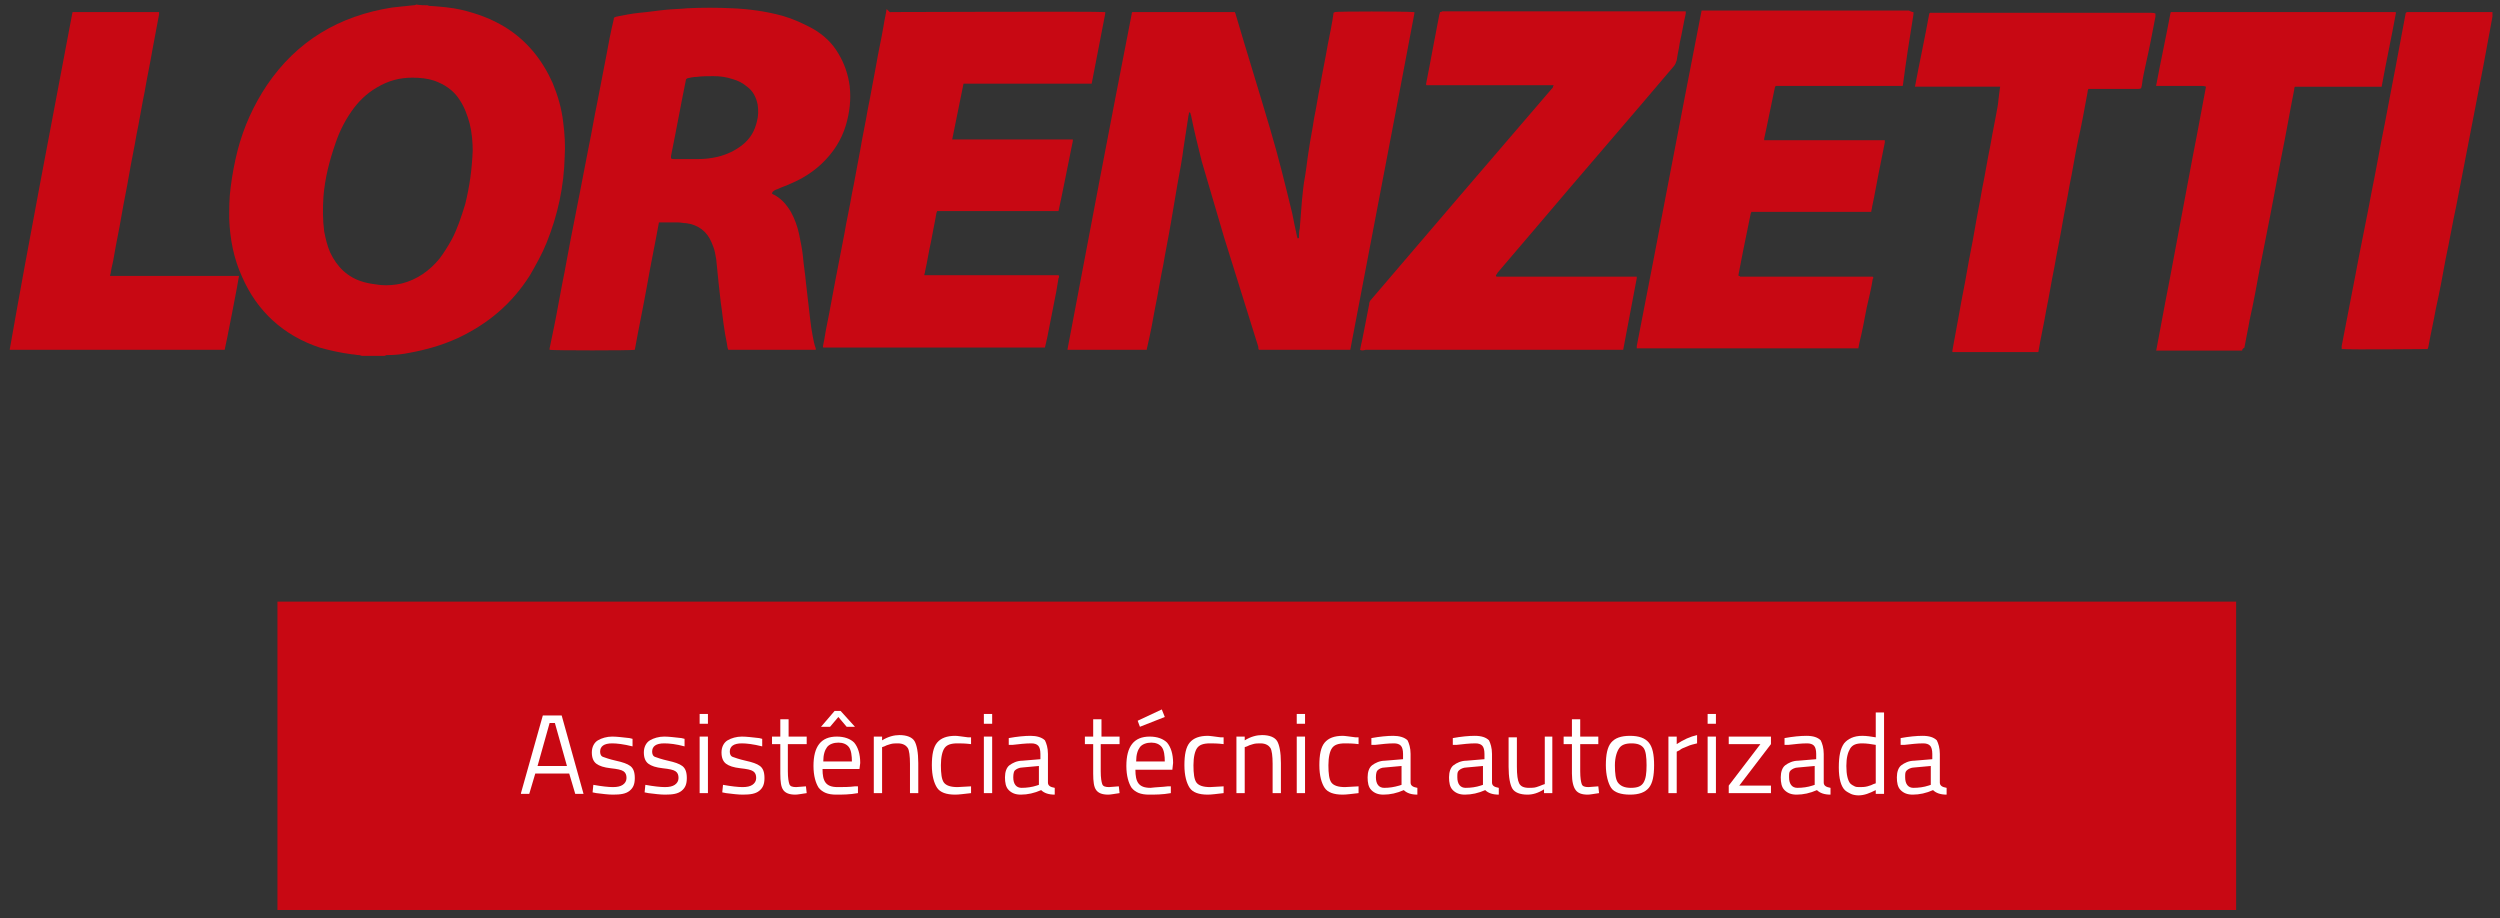<?xml version="1.0" encoding="utf-8"?>
<!-- Generator: Adobe Illustrator 23.0.1, SVG Export Plug-In . SVG Version: 6.00 Build 0)  -->
<svg version="1.1" id="Layer_1" xmlns="http://www.w3.org/2000/svg" xmlns:xlink="http://www.w3.org/1999/xlink" x="0px" y="0px"
	 viewBox="0 0 331.6 121.8" style="enable-background:new 0 0 331.6 121.8;" xml:space="preserve">
<rect x="0" y="0" width="331.6" height="121.8" fill="#333333" stroke="none"/>
<style type="text/css">
	.st0{fill:#C80813;}
	.st1{enable-background:new    ;}
	.st2{fill:#FFFFFF;}
</style>
<title>fujitsu_lettering</title>
<g>
	<path class="st0" d="M56.7,0.7c0.2,0.1,0.4,0.1,0.6,0.1c1.3,0.1,2.6,0.2,3.9,0.5c2.1,0.5,4,1.2,5.8,2.3c2.9,1.8,4.9,4.3,6.3,7.4
		c0.7,1.7,1.2,3.4,1.4,5.2c0.2,1.5,0.3,3.1,0.2,4.6c-0.1,3.9-0.9,7.7-2.4,11.4c-0.6,1.5-1.4,2.9-2.2,4.3c-2.4,3.8-5.6,6.5-9.7,8.4
		c-2,0.9-4.1,1.5-6.3,1.9c-1,0.2-1.9,0.3-2.9,0.3c-0.1,0-0.2,0-0.4,0.1c-1,0-2,0-3,0c-0.1,0-0.2-0.1-0.4-0.1c-0.3,0-0.6-0.1-0.9-0.1
		c-1.5-0.2-2.9-0.5-4.3-0.9c-4.8-1.6-8.3-4.8-10.3-9.4c-1.1-2.4-1.6-5-1.7-7.7c0-1.4,0-2.8,0.2-4.2c0.2-1.6,0.5-3.2,0.9-4.8
		c0.8-3.1,2.1-6,3.9-8.7C39.4,5.4,45,2.1,52,1c0.9-0.1,1.8-0.2,2.8-0.3c0.1,0,0.3,0,0.4-0.1C55.8,0.7,56.2,0.7,56.7,0.7z M62.7,20
		c0-1.1-0.1-2.4-0.4-3.6c-0.3-1.1-0.7-2.2-1.3-3.1c-0.8-1.3-2-2.1-3.4-2.6c-0.9-0.3-1.9-0.4-2.9-0.4c-1.7,0-3.2,0.4-4.7,1.3
		c-1.4,0.8-2.5,1.9-3.4,3.2c-0.9,1.3-1.6,2.7-2.1,4.2c-0.8,2.3-1.4,4.6-1.6,7.1c-0.1,1.5-0.1,3.1,0.1,4.6c0.2,1,0.4,1.9,0.8,2.8
		c0.9,1.9,2.3,3.3,4.4,3.9c0.7,0.2,1.4,0.3,2.2,0.4c1,0.1,2,0,2.9-0.2c2-0.5,3.7-1.7,5-3.3c0.6-0.8,1.1-1.6,1.6-2.5
		c0.8-1.5,1.3-3.1,1.8-4.7C62.3,24.7,62.6,22.4,62.7,20z"/>
	<path class="st0" d="M177,1.6c0.4-0.1,9.3-0.1,10.4,0c0.1,0,0.2,0,0.2,0c0,0.1,0,0.2,0,0.2c-2.8,14.9-5.7,29.8-8.5,44.6
		c-0.1,0-0.2,0-0.3,0c-3.9,0-7.9,0-11.8,0c-0.1-0.1-0.1-0.2-0.1-0.4c-1.5-4.8-3-9.6-4.5-14.4c-1-3.4-2-6.8-3-10.2c-0.5-2-1-4-1.4-6
		c0-0.1-0.1-0.2-0.1-0.4l-0.1-0.1c0,0-0.1,0-0.1,0.1c0,0.2-0.1,0.4-0.1,0.6c-0.2,1.3-0.4,2.6-0.6,3.9c-0.2,1.6-0.5,3.2-0.8,4.8
		c-0.3,1.8-0.6,3.5-0.9,5.3c-0.3,1.8-0.7,3.7-1,5.5c-0.4,1.9-0.7,3.9-1.1,5.8c-0.3,1.7-0.6,3.3-1,5c0,0.1-0.1,0.3-0.1,0.5
		c-0.1,0-0.2,0-0.3,0c-3.3,0-6.6,0-9.9,0c-0.1,0-0.2,0-0.3,0c0,0,0,0,0-0.1l0,0c2.8-14.8,5.6-29.6,8.5-44.4c0-0.1,0-0.2,0.1-0.3
		c0.1,0,0.2,0,0.2,0c0.1,0,0.2,0,0.3,0c4.2,0,8.4,0,12.6,0c0.2,0,0.4,0,0.5,0c0,0.1,0.1,0.2,0.1,0.3c1.5,5.1,3.1,10.2,4.6,15.3
		c1.1,3.7,2,7.4,2.9,11.1c0.2,1,0.4,2,0.6,2.9c0,0.1,0.1,0.3,0.1,0.4h0.1c0,0,0.1,0,0.1-0.1v-0.1c0-0.4,0-0.7,0.1-1.1
		c0.1-1.3,0.2-2.5,0.3-3.8c0.1-1,0.2-2.1,0.4-3.1c0.2-1.2,0.3-2.3,0.5-3.5c0.2-1.4,0.5-2.8,0.7-4.2c0.3-1.4,0.5-2.9,0.8-4.3
		c0.3-1.8,0.7-3.6,1-5.4c0.3-1.5,0.6-2.9,0.8-4.4C176.9,1.8,177,1.7,177,1.6z"/>
	<path class="st0" d="M102.4,25.7c0.1,0,0.1,0.1,0.2,0.1c1,0.5,1.7,1.3,2.3,2.3c0.5,0.9,0.9,2,1.1,3c0.2,1,0.4,1.9,0.5,2.9
		c0.1,1.2,0.3,2.3,0.4,3.5c0.1,0.9,0.2,1.7,0.3,2.6c0.2,1.5,0.3,3,0.6,4.5c0.1,0.5,0.2,1.1,0.4,1.6c0,0.1,0,0.1,0,0.2l0,0l0,0
		c-3.8,0-7.6,0-11.4,0c-0.1,0-0.1,0-0.2,0c0-0.1-0.1-0.2-0.1-0.3c-0.1-0.8-0.3-1.5-0.4-2.3c-0.2-1.2-0.3-2.4-0.5-3.7
		c-0.1-0.9-0.2-1.8-0.3-2.7c-0.1-1-0.2-2-0.3-3c-0.1-0.6-0.2-1.2-0.4-1.7c-0.1-0.2-0.1-0.3-0.2-0.5c-0.6-1.5-1.8-2.4-3.4-2.6
		c-0.4,0-0.7-0.1-1.1-0.1c-0.7,0-1.5,0-2.2,0c-0.1,0-0.2,0-0.3,0c-0.5,2.8-1.1,5.6-1.6,8.5c-0.5,2.8-1.1,5.6-1.6,8.4
		c-0.4,0.1-10.9,0.1-11.3,0c0-0.1,0-0.2,0-0.2c0.2-1,0.4-1.9,0.6-2.9c0.4-1.9,0.7-3.8,1.1-5.8c0.4-1.9,0.7-3.8,1.1-5.8
		s0.8-4.1,1.2-6.1c0.4-2.1,0.8-4.1,1.2-6.2c0.4-1.9,0.7-3.8,1.1-5.7c0.4-2.1,0.8-4.1,1.2-6.2c0.3-1.6,0.6-3.3,1-4.9
		c0-0.1,0-0.2,0.1-0.3c0.1,0,0.2-0.1,0.3-0.1c1-0.2,2-0.4,3-0.5c1.2-0.1,2.4-0.3,3.5-0.4c0.9-0.1,1.9-0.1,2.8-0.2c2-0.1,4-0.1,6.1,0
		c2.2,0.1,4.4,0.4,6.6,1c1.4,0.4,2.7,1,4,1.7c1.4,0.8,2.6,1.9,3.4,3.3c0.8,1.3,1.3,2.8,1.5,4.3c0.2,1.8,0,3.5-0.5,5.2
		c-0.6,2-1.7,3.7-3.3,5.2c-1.2,1.1-2.5,1.9-3.9,2.5c-0.6,0.3-1.3,0.5-1.9,0.8c-0.1,0-0.2,0.1-0.3,0.1
		C102.5,25.4,102.4,25.5,102.4,25.7z M91.1,10.4c0,0.1-0.1,0.1-0.1,0.1c-0.7,3.4-1.3,6.8-2,10.2c0,0.1,0,0.2,0,0.3
		c0.1,0.1,0.3,0.1,0.4,0.1c1.1,0,2.1,0,3.2,0c0.9,0,1.7-0.1,2.6-0.3c1.2-0.3,2.3-0.8,3.3-1.6c1-0.8,1.6-1.8,1.9-3.1
		c0.2-0.7,0.2-1.5,0.1-2.2c-0.2-1-0.6-1.8-1.4-2.4c-0.6-0.5-1.2-0.8-1.9-1c-0.9-0.3-1.7-0.4-2.6-0.4c-0.7,0-1.5,0-2.2,0.1
		C92,10.2,91.5,10.3,91.1,10.4z"/>
	<path class="st0" d="M253.8,1.6c0,0.1,0,0.2,0,0.3c-0.5,3.1-1,6.3-1.4,9.4c0,0,0,0.1-0.1,0.1c-0.5,0-0.9,0-1.4,0s-1,0-1.4,0
		c-0.5,0-0.9,0-1.4,0s-0.9,0-1.4,0s-1,0-1.4,0c-0.5,0-0.9,0-1.4,0s-0.9,0-1.4,0s-1,0-1.4,0c-0.5,0-0.9,0-1.4,0s-0.9,0-1.4,0
		s-1,0-1.4,0c-0.5,0-0.9,0-1.4,0c0,0.1-0.1,0.2-0.1,0.3c-0.4,1.8-0.7,3.5-1.1,5.3c-0.1,0.5-0.2,0.9-0.3,1.4c0,0.1,0,0.1,0,0.2
		c0.1,0,0.1,0,0.2,0c0.1,0,0.3,0,0.4,0c5,0,9.9,0,14.9,0c0.2,0,0.3,0,0.5,0c0,0.1,0,0.2,0,0.3c-0.2,1-0.4,2-0.6,3
		c-0.4,1.9-0.7,3.8-1.1,5.6c0,0.2-0.1,0.4-0.1,0.6c-0.1,0-0.2,0-0.2,0c-0.1,0-0.3,0-0.4,0c-4.9,0-9.9,0-14.8,0c-0.2,0-0.4,0-0.5,0
		c0,0.1-0.1,0.2-0.1,0.3c-0.3,1.6-0.7,3.3-1,4.9c-0.2,1-0.4,2-0.6,3.1c0,0.1,0,0.1,0,0.2c0.1,0,0.2,0,0.2,0.1c0.1,0,0.3,0,0.4,0
		c5.6,0,11.2,0,16.7,0c0.2,0,0.4,0,0.5,0c0.1,0.1,0.1,0.2,0,0.3c-0.2,1.3-0.5,2.5-0.8,3.8c-0.3,1.6-0.6,3.2-1,4.8
		c0,0.2-0.1,0.4-0.1,0.6c-0.1,0-0.2,0-0.3,0s-0.2,0-0.3,0c-9.4,0-18.9,0-28.3,0c-0.2,0-0.4,0-0.5,0c0-0.1,0-0.2,0-0.3
		c2.9-14.8,5.7-29.7,8.6-44.5c0.1,0,0.2,0,0.3,0s0.3,0,0.4,0c8.9,0,17.9,0,26.8,0C253.4,1.5,253.6,1.6,253.8,1.6z"/>
	<path class="st0" d="M118.1,1.6c0.3,0,27.6-0.1,28.3,0c0.1,0,0.1,0,0.2,0c0,0.1,0,0.2,0,0.2c-0.6,3.1-1.2,6.2-1.8,9.3
		c-0.1,0-0.2,0-0.3,0s-0.3,0-0.4,0c-5.3,0-10.5,0-15.8,0c-0.2,0-0.4,0-0.5,0c-0.1,0.4-1.4,7-1.5,7.4c0.1,0,0.1,0,0.2,0s0.3,0,0.4,0
		c5,0,10,0,14.9,0c0.2,0,0.3,0,0.5,0c0,0.1,0,0.2,0,0.2c-0.1,0.5-1.8,9-1.9,9.3c-0.6,0-1.2,0-1.7,0c-0.6,0-1.2,0-1.8,0s-1.2,0-1.8,0
		s-1.2,0-1.8,0s-1.2,0-1.8,0s-1.2,0-1.8,0s-1.2,0-1.8,0c-0.6,0-1.2,0-1.8,0c-0.6,0-1.2,0-1.8,0c0,0.1-0.1,0.2-0.1,0.3
		c-0.2,1.2-0.5,2.5-0.7,3.7c-0.3,1.3-0.5,2.7-0.8,4c0,0.2-0.1,0.3-0.1,0.5c0.1,0,0.1,0,0.2,0s0.3,0,0.4,0c5.6,0,11.2,0,16.7,0
		c0.2,0,0.4,0,0.5,0c0.1,0.1,0.1,0.3,0,0.4c-0.1,0.6-0.2,1.2-0.3,1.8c-0.4,2-0.8,4.1-1.2,6.1c-0.1,0.4-0.2,0.9-0.3,1.3
		c-0.1,0-0.2,0-0.3,0s-0.2,0-0.3,0c-9.4,0-18.9,0-28.3,0c-0.2,0-0.4,0-0.5,0c-0.1-0.1,0-0.3,0-0.4c0.2-0.9,0.3-1.8,0.5-2.7
		c0.4-1.9,0.7-3.8,1.1-5.8c0.4-2.1,0.8-4.1,1.2-6.2c0.3-1.8,0.7-3.5,1-5.3c0.4-1.9,0.7-3.8,1.1-5.8c0.3-1.8,0.7-3.6,1-5.4
		c0.4-1.9,0.7-3.8,1.1-5.8c0.3-1.8,0.7-3.5,1-5.3c0.1-0.7,0.3-1.5,0.4-2.2C118.1,1.7,118.1,1.7,118.1,1.6z"/>
	<path class="st0" d="M180.4,46.4c0.1-0.5,0.2-1,0.3-1.4c0.3-1.5,0.6-3.1,0.9-4.6c0-0.3,0.1-0.5,0.3-0.7c3.9-4.6,7.9-9.2,11.8-13.8
		c4-4.7,8.1-9.4,12.1-14.1c0.1-0.1,0.2-0.2,0.2-0.3s0-0.1,0.1-0.2c-0.1,0-0.2,0-0.2,0c-0.1,0-0.3,0-0.4,0c-5.3,0-10.6,0-15.8,0
		c-0.2,0-0.4,0-0.5,0c-0.1-0.1,0-0.3,0-0.4c0.6-3,1.1-5.9,1.7-8.9c0-0.1,0.1-0.2,0.1-0.4c0.1,0,0.2,0,0.3-0.1c0.1,0,0.2,0,0.3,0
		c10.5,0,20.9,0,31.4,0c0.2,0,0.4,0,0.6,0c0,0.1,0,0.2,0,0.3c-0.3,1.3-0.5,2.6-0.8,3.9c-0.1,0.8-0.3,1.5-0.4,2.3
		c-0.1,0.3-0.2,0.6-0.4,0.8c-6,7.1-12.1,14.1-18.1,21.2c-1.7,2-3.5,4.1-5.2,6.1c-0.1,0.1-0.1,0.2-0.2,0.3c-0.1,0.1-0.1,0.2,0,0.3
		c0.2,0,0.3,0,0.5,0c5.9,0,11.7,0,17.6,0c0.2,0,0.4,0,0.5,0c0,0.1,0,0.1,0,0.2c-0.6,3.2-1.2,6.3-1.8,9.5c-0.1,0-0.2,0-0.3,0
		s-0.2,0-0.3,0c-11.2,0-22.4,0-33.6,0C180.8,46.5,180.6,46.5,180.4,46.4z"/>
	<path class="st0" d="M265.3,11.5c-0.1,0-0.2,0-0.2,0c-0.1,0-0.3,0-0.4,0c-3.4,0-6.8,0-10.2,0c-0.2,0-0.4,0-0.5,0l0,0l0,0
		c0.6-3.2,1.3-6.4,1.9-9.7c0,0,0,0,0.1-0.1c0.1,0,0.2,0,0.3,0s0.2,0,0.3,0c9.6,0,19.2,0,28.7,0c0.2,0,0.4,0,0.6,0.1
		c0,0.1,0,0.2,0,0.4c-0.4,2.1-0.8,4.2-1.3,6.4c-0.2,0.9-0.4,1.8-0.5,2.7c0,0.1-0.1,0.3-0.1,0.4c-0.2,0.1-0.3,0.1-0.5,0.1
		c-2,0-4,0-6,0c-0.2,0-0.3,0-0.5,0c-0.1,0.2-0.1,0.3-0.1,0.4c-0.4,2.2-0.8,4.4-1.3,6.6c-0.4,1.9-0.7,3.9-1.1,5.8
		c-0.3,1.8-0.7,3.6-1,5.4s-0.7,3.6-1,5.4c-0.4,1.9-0.7,3.9-1.1,5.8c-0.3,1.8-0.7,3.5-1,5.3c0,0.1,0,0.2-0.1,0.2l0,0l0,0
		c-3.7,0-7.4,0-11,0c-0.1,0-0.1,0-0.2,0H259c-0.1-0.1,0-0.2,0-0.4c0.3-1.6,0.6-3.3,0.9-4.9c0.3-1.8,0.7-3.6,1-5.4
		c0.3-1.8,0.7-3.6,1-5.4c0.3-1.8,0.7-3.7,1-5.5c0.4-1.9,0.7-3.9,1.1-5.8c0.3-1.8,0.7-3.6,1-5.4C265.1,12.9,265.2,12.2,265.3,11.5z"
		/>
	<path class="st0" d="M297.4,46.5c-3.7,0-7.4,0-11.1,0c-0.1,0-0.2,0-0.3,0c0.2-1.1,0.4-2.1,0.6-3.2c0.2-1.1,0.4-2.1,0.6-3.2
		c0.2-1,0.4-2.1,0.6-3.1c0.2-1.1,0.4-2.1,0.6-3.2c0.2-1.1,0.4-2.1,0.6-3.2s0.4-2.1,0.6-3.2s0.4-2.1,0.6-3.2s0.4-2.1,0.6-3.2
		c0.2-1,0.4-2.1,0.6-3.1c0.2-1.1,0.4-2.1,0.6-3.2s0.4-2.1,0.6-3.2c-0.2-0.1-0.4-0.1-0.5-0.1c-1.9,0-3.7,0-5.6,0c-0.2,0-0.3,0-0.5,0
		v-0.1c0.6-3.2,1.3-6.4,1.9-9.6c0,0,0-0.1,0.1-0.1s0.1,0,0.2,0c9.8,0,19.6,0,29.5,0c0,0,0.1,0,0.1,0.1c-0.6,3.3-1.3,6.5-1.9,9.8
		c-0.1,0-0.2,0-0.2,0c-0.1,0-0.3,0-0.4,0c-3.5,0-6.9,0-10.4,0c-0.2,0-0.4,0-0.5,0c-0.1,0.1-0.1,0.3-0.1,0.4c-0.6,3-1.1,6-1.7,8.9
		c-0.5,2.6-1,5.3-1.5,7.9c-0.5,2.4-0.9,4.7-1.4,7.1c-0.4,2.2-0.8,4.4-1.3,6.6c-0.2,1.2-0.5,2.5-0.7,3.7
		C297.4,46.3,297.4,46.4,297.4,46.5z"/>
	<path class="st0" d="M319.2,1.6c0.1,0,0.2,0,0.3,0c3.7,0,7.3,0,11,0h0.1c0,0.2,0,0.4,0,0.6c-0.4,2.2-0.8,4.3-1.2,6.5
		c-0.4,2.1-0.8,4.1-1.2,6.2c-0.4,2.1-0.8,4.1-1.2,6.2c-0.4,2.1-0.8,4.1-1.2,6.2c-0.5,2.3-0.9,4.7-1.4,7c-0.4,2.2-0.8,4.4-1.3,6.6
		c-0.3,1.7-0.7,3.4-1,5.1c0,0.1-0.1,0.2-0.1,0.3c-0.3,0-10.2,0.1-11.2,0c-0.1,0-0.1,0-0.2,0c0-0.2,0-0.3,0-0.4
		c0.6-3.1,1.2-6.2,1.8-9.3c0.7-3.8,1.5-7.5,2.2-11.3c0.6-2.9,1.1-5.9,1.7-8.8c0.6-3.3,1.3-6.7,1.9-10c0.3-1.6,0.6-3.2,0.9-4.8
		C319.2,1.7,319.2,1.7,319.2,1.6z"/>
	<path class="st0" d="M9.7,1.6c0.1,0,0.1,0,0.2,0c3.7,0,7.4,0,11.1,0h0.1c0,0.1,0,0.2,0,0.3c-0.3,1.6-0.6,3.2-0.9,4.8
		c-0.3,1.8-0.7,3.6-1,5.4c-0.4,1.9-0.7,3.9-1.1,5.8c-0.3,1.8-0.7,3.6-1,5.4s-0.7,3.6-1,5.4c-0.3,1.8-0.7,3.6-1,5.4
		c-0.1,0.7-0.3,1.3-0.4,2c0,0.2-0.1,0.3-0.1,0.5c0.1,0,0.1,0,0.2,0c0.1,0,0.3,0,0.4,0c5.3,0,10.7,0,16,0c0.2,0,0.3,0,0.5,0
		c0,0.3-1.8,9.5-1.9,9.8l0,0l0,0c-0.1,0-0.2,0-0.3,0c-9.4,0-18.7,0-28.1,0H1.3l0,0v-0.1C3.9,31.5,6.8,16.6,9.6,1.7
		C9.6,1.7,9.6,1.6,9.7,1.6z"/>
</g>
<rect x="36.8" y="79.8" class="st0" width="259.8" height="40.9"/>
<g class="st1">
	<path class="st2" d="M69.1,105.2L72,94.9h2.5l2.9,10.4h-1.1l-0.8-2.7H71l-0.8,2.7H69.1z M72.9,95.9l-1.6,5.7h3.9l-1.6-5.7H72.9z"/>
	<path class="st2" d="M81.2,98.6c-1.1,0-1.6,0.4-1.6,1.1c0,0.3,0.1,0.6,0.4,0.7c0.3,0.1,0.8,0.3,1.7,0.5s1.5,0.4,1.9,0.7
		c0.4,0.3,0.6,0.8,0.6,1.6c0,0.8-0.2,1.3-0.7,1.7c-0.5,0.4-1.2,0.5-2.2,0.5c-0.6,0-1.4-0.1-2.2-0.2l-0.5-0.1l0.1-1
		c1.1,0.2,2,0.3,2.6,0.3s1-0.1,1.3-0.3c0.3-0.2,0.5-0.5,0.5-0.9s-0.1-0.7-0.4-0.9c-0.3-0.2-0.8-0.3-1.7-0.4
		c-0.9-0.1-1.5-0.3-1.9-0.6c-0.4-0.3-0.6-0.8-0.6-1.5s0.3-1.3,0.8-1.6c0.5-0.3,1.2-0.5,1.9-0.5c0.6,0,1.4,0.1,2.3,0.2l0.4,0.1l0,1
		C82.7,98.7,81.8,98.6,81.2,98.6z"/>
	<path class="st2" d="M88.1,98.6c-1.1,0-1.6,0.4-1.6,1.1c0,0.3,0.1,0.6,0.4,0.7c0.3,0.1,0.8,0.3,1.7,0.5s1.5,0.4,1.9,0.7
		c0.4,0.3,0.6,0.8,0.6,1.6c0,0.8-0.2,1.3-0.7,1.7c-0.5,0.4-1.2,0.5-2.2,0.5c-0.6,0-1.4-0.1-2.2-0.2l-0.5-0.1l0.1-1
		c1.1,0.2,2,0.3,2.6,0.3s1-0.1,1.3-0.3c0.3-0.2,0.5-0.5,0.5-0.9s-0.1-0.7-0.4-0.9c-0.3-0.2-0.8-0.3-1.7-0.4
		c-0.9-0.1-1.5-0.3-1.9-0.6c-0.4-0.3-0.6-0.8-0.6-1.5s0.3-1.3,0.8-1.6c0.5-0.3,1.2-0.5,1.9-0.5c0.6,0,1.4,0.1,2.3,0.2l0.4,0.1l0,1
		C89.7,98.7,88.8,98.6,88.1,98.6z"/>
	<path class="st2" d="M92.8,96v-1.3h1.1V96H92.8z M92.8,105.2v-7.5h1.1v7.5H92.8z"/>
	<path class="st2" d="M98.4,98.6c-1.1,0-1.6,0.4-1.6,1.1c0,0.3,0.1,0.6,0.4,0.7c0.3,0.1,0.8,0.3,1.7,0.5s1.5,0.4,1.9,0.7
		c0.4,0.3,0.6,0.8,0.6,1.6c0,0.8-0.2,1.3-0.7,1.7c-0.5,0.4-1.2,0.5-2.2,0.5c-0.6,0-1.4-0.1-2.2-0.2l-0.5-0.1l0.1-1
		c1.1,0.2,2,0.3,2.6,0.3s1-0.1,1.3-0.3c0.3-0.2,0.5-0.5,0.5-0.9s-0.1-0.7-0.4-0.9c-0.3-0.2-0.8-0.3-1.7-0.4
		c-0.9-0.1-1.5-0.3-1.9-0.6c-0.4-0.3-0.6-0.8-0.6-1.5s0.3-1.3,0.8-1.6c0.5-0.3,1.2-0.5,1.9-0.5c0.6,0,1.4,0.1,2.3,0.2l0.4,0.1l0,1
		C99.9,98.7,99,98.6,98.4,98.6z"/>
	<path class="st2" d="M106.9,98.7h-2.4v3.6c0,0.9,0.1,1.4,0.2,1.7c0.1,0.3,0.4,0.4,0.9,0.4l1.3-0.1l0.1,0.9
		c-0.7,0.1-1.2,0.2-1.5,0.2c-0.8,0-1.3-0.2-1.6-0.6c-0.3-0.4-0.4-1.1-0.4-2.2v-3.9h-1.1v-1h1.1v-2.3h1.1v2.3h2.4V98.7z"/>
	<path class="st2" d="M113.4,104.3l0.4,0l0,0.9c-1.1,0.2-2.1,0.2-2.9,0.2c-1.1,0-1.8-0.3-2.3-0.9c-0.4-0.6-0.7-1.6-0.7-2.9
		c0-2.6,1-3.9,3.1-3.9c1,0,1.8,0.3,2.3,0.8c0.5,0.6,0.8,1.5,0.8,2.7L114,102h-4.9c0,0.8,0.1,1.4,0.4,1.8c0.3,0.4,0.8,0.6,1.6,0.6
		C111.9,104.4,112.6,104.4,113.4,104.3z M108.9,96.4l1.8-2.1h0.8l1.9,2.1h-1.1l-1.1-1.3l-1.1,1.3H108.9z M113,101.1
		c0-0.9-0.1-1.6-0.4-2s-0.8-0.6-1.4-0.6s-1.2,0.2-1.5,0.6c-0.3,0.4-0.5,1-0.5,1.9H113z"/>
	<path class="st2" d="M117,105.2h-1.1v-7.5h1.1v0.5c0.8-0.5,1.6-0.7,2.3-0.7c1,0,1.7,0.3,2,0.8c0.3,0.5,0.5,1.5,0.5,2.9v4h-1.1v-3.9
		c0-1-0.1-1.8-0.3-2.1s-0.6-0.6-1.3-0.6c-0.3,0-0.7,0-1,0.1c-0.4,0.1-0.6,0.2-0.8,0.3l-0.3,0.1V105.2z"/>
	<path class="st2" d="M126.7,97.6c0.3,0,0.9,0.1,1.7,0.2l0.4,0l0,0.9c-0.8-0.1-1.4-0.1-1.8-0.1c-0.9,0-1.4,0.2-1.7,0.6
		c-0.3,0.4-0.5,1.2-0.5,2.3c0,1.1,0.1,1.9,0.4,2.3c0.3,0.4,0.9,0.6,1.8,0.6l1.8-0.1l0,0.9c-0.9,0.1-1.6,0.2-2.1,0.2
		c-1.2,0-2-0.3-2.4-0.9c-0.4-0.6-0.7-1.6-0.7-3c0-1.4,0.2-2.4,0.7-3S125.6,97.6,126.7,97.6z"/>
	<path class="st2" d="M130.5,96v-1.3h1.1V96H130.5z M130.5,105.2v-7.5h1.1v7.5H130.5z"/>
	<path class="st2" d="M139,100v3.8c0,0.4,0.3,0.6,0.9,0.7l0,0.9c-0.8,0-1.4-0.2-1.8-0.6c-0.9,0.4-1.8,0.6-2.7,0.6
		c-0.7,0-1.2-0.2-1.6-0.6c-0.4-0.4-0.5-1-0.5-1.7c0-0.7,0.2-1.3,0.6-1.6c0.4-0.3,1-0.6,1.7-0.6l2.4-0.2V100c0-0.5-0.1-0.9-0.3-1.1
		c-0.2-0.2-0.5-0.3-0.9-0.3c-0.8,0-1.6,0.1-2.5,0.2l-0.5,0l0-0.9c1.1-0.2,2.1-0.3,2.9-0.3s1.5,0.2,1.9,0.6
		C138.8,98.6,139,99.2,139,100z M134.4,103.1c0,0.9,0.4,1.4,1.1,1.4c0.7,0,1.4-0.1,2-0.3l0.3-0.1v-2.5l-2.2,0.2
		c-0.4,0-0.8,0.2-1,0.4C134.5,102.3,134.4,102.6,134.4,103.1z"/>
	<path class="st2" d="M148.4,98.7H146v3.6c0,0.9,0.1,1.4,0.2,1.7c0.1,0.3,0.4,0.4,0.9,0.4l1.3-0.1l0.1,0.9c-0.7,0.1-1.2,0.2-1.5,0.2
		c-0.8,0-1.3-0.2-1.6-0.6c-0.3-0.4-0.4-1.1-0.4-2.2v-3.9h-1.1v-1h1.1v-2.3h1.1v2.3h2.4V98.7z"/>
	<path class="st2" d="M154.9,104.3l0.4,0l0,0.9c-1.1,0.2-2.1,0.2-2.9,0.2c-1.1,0-1.8-0.3-2.3-0.9c-0.4-0.6-0.7-1.6-0.7-2.9
		c0-2.6,1-3.9,3.1-3.9c1,0,1.8,0.3,2.3,0.8c0.5,0.6,0.8,1.5,0.8,2.7l-0.1,0.9h-4.9c0,0.8,0.1,1.4,0.4,1.8c0.3,0.4,0.8,0.6,1.6,0.6
		C153.4,104.4,154.1,104.4,154.9,104.3z M154.5,101.1c0-0.9-0.1-1.6-0.4-2s-0.8-0.6-1.4-0.6s-1.2,0.2-1.5,0.6
		c-0.3,0.4-0.5,1-0.5,1.9H154.5z M150.9,95.6l3.2-1.5l0.4,1l-3.3,1.3L150.9,95.6z"/>
	<path class="st2" d="M160.2,97.6c0.3,0,0.9,0.1,1.7,0.2l0.4,0l0,0.9c-0.8-0.1-1.4-0.1-1.8-0.1c-0.9,0-1.4,0.2-1.7,0.6
		c-0.3,0.4-0.5,1.2-0.5,2.3c0,1.1,0.1,1.9,0.4,2.3c0.3,0.4,0.9,0.6,1.8,0.6l1.8-0.1l0,0.9c-0.9,0.1-1.6,0.2-2.1,0.2
		c-1.2,0-2-0.3-2.4-0.9c-0.4-0.6-0.7-1.6-0.7-3c0-1.4,0.2-2.4,0.7-3S159.1,97.6,160.2,97.6z"/>
	<path class="st2" d="M165.1,105.2h-1.1v-7.5h1.1v0.5c0.8-0.5,1.6-0.7,2.3-0.7c1,0,1.7,0.3,2,0.8s0.5,1.5,0.5,2.9v4h-1.1v-3.9
		c0-1-0.1-1.8-0.3-2.1s-0.6-0.6-1.3-0.6c-0.3,0-0.7,0-1,0.1c-0.4,0.1-0.6,0.2-0.8,0.3l-0.3,0.1V105.2z"/>
	<path class="st2" d="M172,96v-1.3h1.1V96H172z M172,105.2v-7.5h1.1v7.5H172z"/>
	<path class="st2" d="M178.1,97.6c0.3,0,0.9,0.1,1.7,0.2l0.4,0l0,0.9c-0.8-0.1-1.4-0.1-1.8-0.1c-0.9,0-1.4,0.2-1.7,0.6
		c-0.3,0.4-0.5,1.2-0.5,2.3c0,1.1,0.1,1.9,0.4,2.3s0.9,0.6,1.8,0.6l1.8-0.1l0,0.9c-0.9,0.1-1.6,0.2-2.1,0.2c-1.2,0-2-0.3-2.4-0.9
		s-0.7-1.6-0.7-3c0-1.4,0.2-2.4,0.7-3C176.2,97.9,177,97.6,178.1,97.6z"/>
	<path class="st2" d="M187.1,100v3.8c0,0.4,0.3,0.6,0.9,0.7l0,0.9c-0.8,0-1.4-0.2-1.8-0.6c-0.9,0.4-1.8,0.6-2.7,0.6
		c-0.7,0-1.2-0.2-1.6-0.6c-0.4-0.4-0.5-1-0.5-1.7c0-0.7,0.2-1.3,0.6-1.6s1-0.6,1.7-0.6l2.4-0.2V100c0-0.5-0.1-0.9-0.3-1.1
		s-0.5-0.3-0.9-0.3c-0.8,0-1.6,0.1-2.5,0.2l-0.5,0l0-0.9c1.1-0.2,2.1-0.3,2.9-0.3c0.8,0,1.5,0.2,1.9,0.6
		C186.9,98.6,187.1,99.2,187.1,100z M182.5,103.1c0,0.9,0.4,1.4,1.1,1.4c0.7,0,1.3-0.1,2-0.3l0.3-0.1v-2.5l-2.2,0.2
		c-0.5,0-0.8,0.2-1,0.4C182.6,102.3,182.5,102.6,182.5,103.1z"/>
	<path class="st2" d="M197.9,100v3.8c0,0.4,0.3,0.6,0.9,0.7l0,0.9c-0.8,0-1.4-0.2-1.8-0.6c-0.9,0.4-1.8,0.6-2.7,0.6
		c-0.7,0-1.2-0.2-1.6-0.6c-0.4-0.4-0.5-1-0.5-1.7c0-0.7,0.2-1.3,0.6-1.6c0.4-0.3,1-0.6,1.7-0.6l2.4-0.2V100c0-0.5-0.1-0.9-0.3-1.1
		c-0.2-0.2-0.5-0.3-0.9-0.3c-0.8,0-1.6,0.1-2.5,0.2l-0.5,0l0-0.9c1.1-0.2,2.1-0.3,2.9-0.3c0.9,0,1.5,0.2,1.9,0.6
		C197.7,98.6,197.9,99.2,197.9,100z M193.3,103.1c0,0.9,0.4,1.4,1.1,1.4c0.7,0,1.4-0.1,2-0.3l0.3-0.1v-2.5l-2.2,0.2
		c-0.4,0-0.8,0.2-1,0.4S193.3,102.6,193.3,103.1z"/>
	<path class="st2" d="M204.8,97.7h1.1v7.5h-1.1v-0.5c-0.8,0.5-1.5,0.7-2.2,0.7c-1,0-1.7-0.3-2-0.8c-0.3-0.5-0.5-1.5-0.5-2.9v-3.9
		h1.1v3.9c0,1.1,0.1,1.8,0.3,2.2c0.2,0.4,0.6,0.6,1.3,0.6c0.3,0,0.7,0,1-0.1c0.3-0.1,0.6-0.2,0.8-0.3l0.3-0.1V97.7z"/>
	<path class="st2" d="M212,98.7h-2.4v3.6c0,0.9,0.1,1.4,0.2,1.7c0.1,0.3,0.4,0.4,0.9,0.4l1.3-0.1l0.1,0.9c-0.7,0.1-1.2,0.2-1.5,0.2
		c-0.8,0-1.3-0.2-1.6-0.6c-0.3-0.4-0.5-1.1-0.5-2.2v-3.9h-1.1v-1h1.1v-2.3h1.1v2.3h2.4V98.7z"/>
	<path class="st2" d="M213,101.5c0-1.4,0.2-2.4,0.7-3c0.5-0.6,1.3-0.9,2.5-0.9s2,0.3,2.5,0.9c0.5,0.6,0.7,1.6,0.7,3s-0.2,2.4-0.7,3
		s-1.3,0.9-2.5,0.9s-2.1-0.3-2.5-0.9S213,102.8,213,101.5z M214.2,101.5c0,1.1,0.1,1.9,0.4,2.3c0.3,0.4,0.8,0.7,1.7,0.7
		s1.4-0.2,1.7-0.7s0.4-1.2,0.4-2.3c0-1.1-0.1-1.9-0.4-2.3s-0.8-0.6-1.6-0.6s-1.3,0.2-1.6,0.6S214.2,100.4,214.2,101.5z"/>
	<path class="st2" d="M221.3,105.2v-7.5h1.1v1c0.9-0.6,1.8-1,2.7-1.2v1.1c-0.4,0.1-0.9,0.2-1.3,0.4c-0.5,0.2-0.8,0.3-1,0.5l-0.4,0.2
		v5.5H221.3z"/>
	<path class="st2" d="M226.5,96v-1.3h1.1V96H226.5z M226.5,105.2v-7.5h1.1v7.5H226.5z"/>
	<path class="st2" d="M229.3,98.7v-1h5.6v1l-4.2,5.5h4.2v1h-5.6v-1l4.2-5.5H229.3z"/>
	<path class="st2" d="M241.9,100v3.8c0,0.4,0.3,0.6,0.9,0.7l0,0.9c-0.8,0-1.4-0.2-1.8-0.6c-0.9,0.4-1.8,0.6-2.7,0.6
		c-0.7,0-1.2-0.2-1.6-0.6c-0.4-0.4-0.5-1-0.5-1.7c0-0.7,0.2-1.3,0.6-1.6c0.4-0.3,1-0.6,1.7-0.6l2.4-0.2V100c0-0.5-0.1-0.9-0.3-1.1
		c-0.2-0.2-0.5-0.3-0.9-0.3c-0.8,0-1.6,0.1-2.5,0.2l-0.5,0l0-0.9c1.1-0.2,2.1-0.3,2.9-0.3c0.9,0,1.5,0.2,1.9,0.6
		C241.7,98.6,241.9,99.2,241.9,100z M237.3,103.1c0,0.9,0.4,1.4,1.1,1.4c0.7,0,1.4-0.1,2-0.3l0.3-0.1v-2.5l-2.2,0.2
		c-0.4,0-0.8,0.2-1,0.4S237.3,102.6,237.3,103.1z"/>
	<path class="st2" d="M249.9,94.5v10.8h-1.1v-0.5c-0.8,0.4-1.5,0.7-2.3,0.7c-0.4,0-0.8-0.1-1-0.2s-0.6-0.3-0.8-0.5
		c-0.5-0.5-0.8-1.5-0.8-3s0.2-2.5,0.7-3.2c0.5-0.6,1.3-1,2.4-1c0.6,0,1.2,0.1,1.8,0.2v-3.3H249.9z M246,104.3
		c0.2,0.1,0.4,0.1,0.7,0.1s0.6,0,1-0.1c0.4-0.1,0.6-0.2,0.8-0.3l0.3-0.1v-5.1c-0.6-0.1-1.2-0.2-1.8-0.2c-0.8,0-1.3,0.2-1.6,0.7
		s-0.5,1.2-0.5,2.3c0,1.2,0.2,1.9,0.5,2.3C245.6,104.1,245.8,104.2,246,104.3z"/>
	<path class="st2" d="M257.3,100v3.8c0,0.4,0.3,0.6,0.9,0.7l0,0.9c-0.8,0-1.4-0.2-1.8-0.6c-0.9,0.4-1.8,0.6-2.7,0.6
		c-0.7,0-1.2-0.2-1.6-0.6c-0.4-0.4-0.5-1-0.5-1.7c0-0.7,0.2-1.3,0.6-1.6c0.4-0.3,1-0.6,1.7-0.6l2.4-0.2V100c0-0.5-0.1-0.9-0.3-1.1
		c-0.2-0.2-0.5-0.3-0.9-0.3c-0.8,0-1.6,0.1-2.5,0.2l-0.5,0l0-0.9c1.1-0.2,2.1-0.3,2.9-0.3c0.9,0,1.5,0.2,1.9,0.6
		C257.1,98.6,257.3,99.2,257.3,100z M252.7,103.1c0,0.9,0.4,1.4,1.1,1.4c0.7,0,1.4-0.1,2-0.3l0.3-0.1v-2.5l-2.2,0.2
		c-0.4,0-0.8,0.2-1,0.4S252.7,102.6,252.7,103.1z"/>
</g>
</svg>
